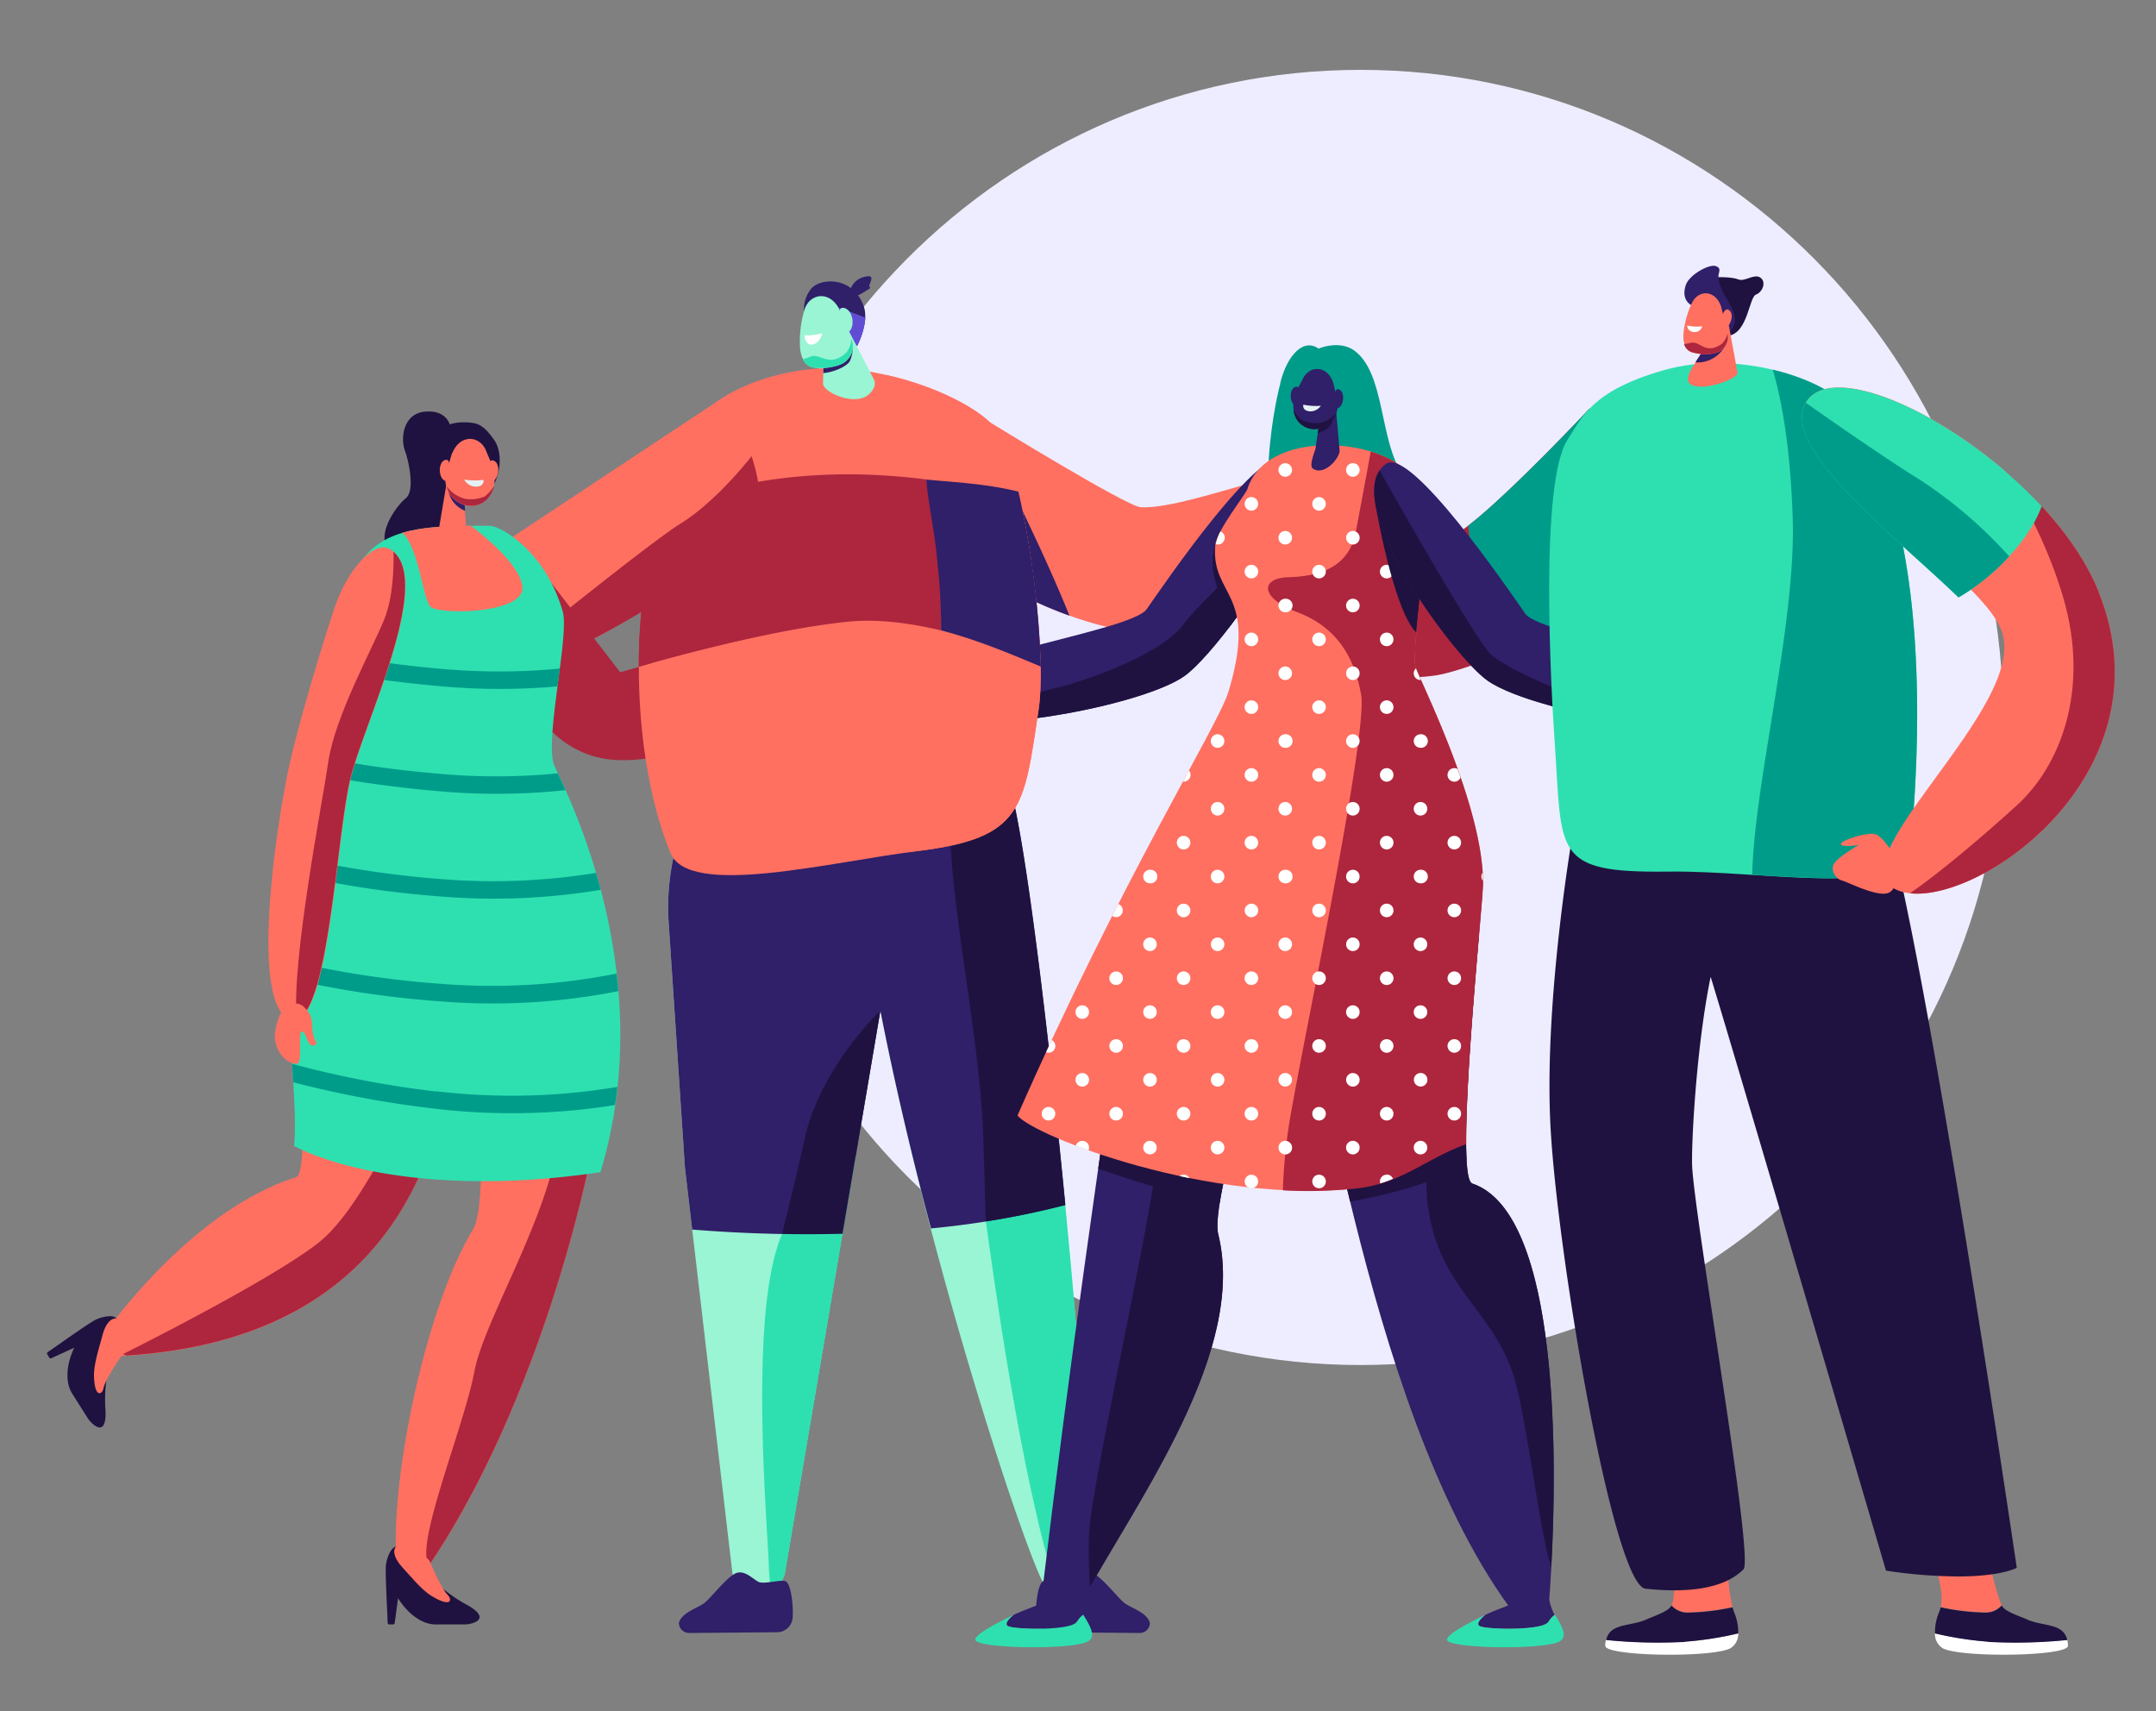 <svg width="412" height="327" fill="none" xmlns="http://www.w3.org/2000/svg"><rect width="100%" height="100%" fill="#808080" stroke="none"/><path d="M260.001 260.851c67.81 0 122.78-55.41 122.78-123.755S327.811 13.35 260.001 13.35 137.213 68.777 137.213 137.096c0 68.318 54.97 123.755 122.788 123.755z" fill="#EDEDFF"/><path d="M189.085 80.645s26.244 16.145 28.911 16.287c10.56.529 38.644-13.121 46.054-6.287 7.41 6.833-19.872 30.456-43.379 30.367-13.087-.044-30.988-9.311-33.98-12.953-2.992-3.641 2.394-27.413 2.394-27.413z" fill="#FF7061"/><path d="M268.001 90.592c-4.4-6.331-3.291-19.249-9.161-23.57-2.896-2.134-6.874-.405-6.874-.405-2.886-2.055-5.94 1.252-7.252 6.33-.06.25-.104.504-.132.76l-.044.052s-6.292 23.808 2.271 39.617c8.563 15.81 32.053 12.239 33.364 3.739s-7.78-20.192-12.172-26.523z" fill="#009C8A"/><path d="M303.786 78.044s-19.705 21.022-25.954 24.24c-6.248 3.218-29.307 8.712-25.469 16.313 2.64 5.246 7.533 12.459 21.782 10.501 6.415-.882 23.515-8.421 27.889-10.501 14.081-6.684 1.76-40.561 1.76-40.561m-146.26 45.684c-3.371-5.785-39.049 4.752-39.049 4.752a21.99 21.99 0 00-2.526 6.966c-.528 3.069-1.197 6.428 0 9.62 17.197 2.372 44.682-16.004 41.575-21.338z" fill="#AD263D"/><path d="M245.753 87.752c-4.735-3.368-23.366 23.984-26.613 28.64-3.248 4.656-45.034 9.699-43.591 17.926 1.444 8.227 41.751 1.288 50.807-5.14 6.662-4.727 28.744-34.768 19.362-41.443" fill="#301F69"/><path d="M226.066 119.408c-4.11 5.564-19.802 11.886-31.621 13.596-5.325.767-12.26 1.464-18.544 2.205 4.216 6.754 41.76.141 50.455-6.031 4.682-3.325 16.986-19.152 20.638-30.58-6.733 6.243-18.086 16.956-20.928 20.81z" fill="#1F1240"/><path d="M204.363 117.644c-3.52-8.817-8.986-20.06-8.986-20.06l-2.473 14.884a78.36 78.36 0 0011.441 5.176" fill="#301F69"/><path d="M303.785 78.044s-15.331 16.357-23.234 22.415c.546 5.511 2.297 15.281 7.921 24.001 5.773-2.301 11.344-4.797 13.588-5.863 14.082-6.684 1.761-40.561 1.761-40.561" fill="#009C8A"/><path d="M86.098 81.642s-.405-3.342-4.814-2.99c-4.41.353-4.717 5.353-3.925 7.408.792 2.054 1.954 7.785.21 9.126-1.742 1.34-7.04 8.218-1.918 11.322 5.122 3.103 10.447 3.412 12.577-1.314 2.13-4.727-2.13-23.552-2.13-23.552z" fill="#1F1240"/><path d="M89.918 80.76c1.4.15 2.587.511 4.55 3.35 1.962 2.84 1.003 8.748-1.91 10.406-2.913 1.657-7.841.881-9.188-.882-1.575-2.064-4.03-13.95 6.548-12.874z" fill="#1F1240"/><path d="M191.69 147.968l-23.26 5.114c-9.356-4.647-31.534-7.707-34.852-2.037a45.377 45.377 0 00-5.843 24.575l3.159 47.527 9.039 77.242a3.622 3.622 0 003.582 3.192h2.939a3.606 3.606 0 003.52-3.007c2.887-16.992 17.083-100.627 18.236-107.451 10.164 51.891 29.394 108.315 31.533 109.858 3.133 2.257 4.4 2.125 7.797-.582 3.873-3.06-10.983-154.987-15.841-154.431" fill="#99F5D4"/><path d="M200.024 196.967c-4.787 10.519-12.637 29.186-11.625 36.434 1.073 7.698 6.644 49.52 13.72 70.938 1.681.599 3.01 0 5.448-1.94 2.438-1.94-2.385-60.921-7.543-105.432z" fill="#2EE0B0"/><path d="M191.69 147.968l-23.26 5.114c-9.356-4.647-31.534-7.707-34.852-2.037a45.377 45.377 0 00-5.843 24.575l3.159 47.527 1.382 11.815a273.714 273.714 0 0028.726.811c3.573-21.047 6.715-39.582 7.234-42.65 2.728 13.931 6.108 28.216 9.681 41.619a165.419 165.419 0 0025.68-4.471c-3.916-40.367-9.276-82.594-11.863-82.303" fill="#301F69"/><path d="M191.69 147.968l-9.417 2.072a18.278 18.278 0 00-.818 5.335c0 17.987 5.852 42.606 6.451 62.093.184 5.846.325 11.234.492 15.933a149.847 149.847 0 0015.155-3.13c-3.916-40.367-9.276-82.594-11.863-82.303z" fill="#1F1240"/><path d="M133.772 80.081c3.336-5.502 17.267-11.233 30.354-9.39 13.087 1.842 22.653 7.265 25.522 10.519 5.923 6.692 10.605 42.439 8.854 54.184-2.851 19.152-2.975 24.689-22.996 27.22-17.021 2.116-43.811 9.011-47.366.423-8.282-20.016-9.549-57.94 5.615-82.956" fill="#FF7061"/><path d="M194.858 95.177c-33.865-9.056-57.407-2.54-68.646 2.301a107.441 107.441 0 00-4.145 29.927c8.986-2.557 26.93-7.31 40.132-8.615 12.321-1.225 27.836 4.356 36.637 8.13a176.3 176.3 0 00-3.986-31.743" fill="#AD263D"/><path d="M175.496 162.614c20.022-2.487 20.145-8.068 22.997-27.22 1.76-11.745-2.922-47.492-8.854-54.184-2.482-2.804-9.918-7.204-20.242-9.55 2.782 4.638 8.44 16.278 10.121 36.152 1.681 19.875-3.062 43.886-5.623 54.987l1.637-.221" fill="#FF7061"/><path d="M198.898 127.379a174.256 174.256 0 00-4.286-33.428c-6.231-1.543-11.987-1.763-17.602-2.31.396 4.947 1.602 9.611 2.156 16.163.467 4.204.688 8.432.661 12.662 7.181 1.843 14.081 4.832 19.071 6.913zM153.644 59.28a6.106 6.106 0 011.18-3.853c1.434-2.301 8.07-2.927 10.217 3.06 1.127 3.121-1.249 7.6-1.249 7.6s-9.426-3.05-10.148-6.806z" fill="#301F69"/><path d="M163.545 220.81c-4.11 1.913-10.174 6.102-14.081 14.99-6.398 14.522-2.878 54.475-2.552 63.248.052 1.561.184 3.051.36 4.409a3.6 3.6 0 002.746-2.91l13.545-79.764" fill="#2EE0B0"/><path d="M159.294 58.663c.537-.176 5.131 1.667 6.081 2.055-.172 1.89-.71 3.73-1.584 5.414a37.914 37.914 0 01-3.617-1.49c-.44-1.834-1.338-5.829-.88-5.978z" fill="#614DD4"/><path d="M157.472 63.425l-.193 9.928c.141 1.508 4.814 3.721 7.692 2.646 1.179-.423 2.798-2.09 1.98-3.59l-4.885-9.443-4.594.459z" fill="#99F5D4"/><path d="M157.367 68.654l-.044 2.645c1.76-.115 4.576-1.226 5.113-2.363.363-.834.54-1.736.519-2.646l-5.588 2.364z" fill="#301F69"/><path d="M160.35 59.078l2.464 5.82a3.857 3.857 0 01-2.367 4.823 10.543 10.543 0 01-4.673.546c-1.716-.07-2.72-1.648-2.896-3.888-.13-2.38.144-4.766.81-7.054.942-3.298 4.858-3.898 6.706-.212" fill="#99F5D4"/><path d="M137.662 76.299l-45.254 29.979s-33.654 13.641-27.581 22.203c3.643 5.123 23.207 5.714 43.229-3.721 13.404-6.313 31.199-17.988 34.825-24.284 6.108-10.58-5.219-24.177-5.219-24.177z" fill="#FF7061"/><path d="M157.111 63.698c-1.104.31-2.252.436-3.397.37 0 0 .044 1.306.88 1.702.837.397 2.183-.476 2.535-2.072" fill="#fff"/><path d="M155.034 68.09c1.875-.538 3.521 2.248 6.733-.759a4.88 4.88 0 00.95-2.557l.053.123a3.857 3.857 0 01-2.367 4.824 10.542 10.542 0 01-4.673.546 2.683 2.683 0 01-2.324-1.622 9.601 9.601 0 001.628-.556z" fill="#2EE0B0"/><path d="M160.377 61.494a5.805 5.805 0 000-1.164c-.053-.74 0-1.86 1.17-1.402 1.655.67 1.954 4.268.15 4.709-1.338.326-1.47-1.164-1.338-2.143" fill="#99F5D4"/><path d="M162.462 55.471a3.647 3.647 0 012.729-2.557c2.358-.643.827 1.305.941 1.764.115.458.379.264-.404.74-.784.477-3.31 2.364-3.266.071M149.93 302.108c-1.337-.159-3.916.617-4.902.212-.985-.406-2.543-2.24-4.198-1.764-1.654.476-4.946 4.744-6.16 5.723-1.215.978-4.401 1.825-4.938 3.853.007.514.217 1.004.582 1.364.366.36.859.561 1.372.558l16.836-.141a2.99 2.99 0 002.931-2.645c.211-1.596-.176-6.992-1.505-7.16m49.61 0c1.338-.159 3.908.617 4.893.212.986-.406 2.552-2.24 4.198-1.764 1.646.476 4.946 4.744 6.161 5.723 1.214.978 4.4 1.825 4.928 3.853a1.951 1.951 0 01-.579 1.367 1.95 1.95 0 01-1.375.555l-16.827-.141a2.98 2.98 0 01-2.939-2.645c-.203-1.596.176-6.992 1.514-7.16" fill="#301F69"/><path d="M319.539 296.271s1.047 8.227-.132 10.457a4.074 4.074 0 003.186 1.376 43.96 43.96 0 008.492-1.014c-.88-3.245-1.056-9.047-1.188-10.881l-10.358.062z" fill="#FF7061"/><path d="M321.933 313.721a98.597 98.597 0 01-15.049-.362 5.319 5.319 0 00-.132 1.138c-.044 2.028 20.479 2.345 23.964.458a3.225 3.225 0 001.452-2.857 64.522 64.522 0 01-10.235 1.623z" fill="#fff"/><path d="M321.933 313.721a64.587 64.587 0 0010.235-1.579 9.724 9.724 0 00-.766-3.994 8.933 8.933 0 01-.317-.996 43.96 43.96 0 01-8.492 1.014 4.062 4.062 0 01-3.186-1.376l-.079.15c-.573.882-2.201 1.499-4.401 2.39-3.239 1.587-7.234.678-8 4.073 5 .504 10.031.625 15.05.362" fill="#1F1240"/><path d="M379.692 296.271s1.655 8.227 2.834 10.457a4.1 4.1 0 01-3.195 1.376 43.966 43.966 0 01-8.484-1.014c.88-3.245-1.645-9.047-1.513-10.881l10.358.062z" fill="#FF7061"/><path d="M379.992 313.721a98.597 98.597 0 0015.049-.362c.087.373.135.755.141 1.138.044 2.028-20.48 2.345-23.974.458a3.227 3.227 0 01-1.443-2.857c3.36.814 6.78 1.356 10.227 1.623z" fill="#fff"/><path d="M379.991 313.721a64.591 64.591 0 01-10.226-1.579 9.824 9.824 0 01.757-3.994c.132-.324.241-.657.325-.996 2.789.612 5.63.952 8.484 1.014a4.091 4.091 0 003.195-1.376l.079.15c.572.882 2.2 1.499 4.445 2.39 3.238 1.587 7.225.678 7.991 4.073-5 .504-10.031.625-15.05.362M232.226 104.418s-1.161 2.416 0 6.534c.801 2.856 1.919 6.895 2.535 9.099a108.98 108.98 0 004.312-6.057l-6.847-9.576z" fill="#1F1240"/><path d="M200.482 297.152s-1.584 8.818-1.883 9.373c-.115.23-2.808 1.05-4.938 2.099-.95.802-1.892 1.852-.88 2.196 1.76.599 11.969.793 12.964-.882a4.616 4.616 0 011.205-1.349c.502-4.409 3.107-8.042 3.626-10.229l-10.094-1.208z" fill="#301F69"/><path d="M205.745 309.92c-.995 1.685-11.23 1.491-12.964.882-1.012-.344-.07-1.393.88-2.195-3.186 1.569-7.128 3.588-7.287 4.673-.255 1.763 18.367 2.081 21.5.397 1.637-.882.537-2.875-.88-5.115a4.605 4.605 0 00-1.205 1.35" fill="#2EE0B0"/><path d="M281.326 226.136c-3.52-1.182 1.989-52.624 2.042-57.156.193-14.769-66.05 1.323-68.356 17.9-5.509 39.635-10.156 69.659-16.061 119.037-.203 1.764 7.498.661 8.044-.335 10.666-19.284 31.278-47.456 25.804-69.659-1.761-7.292 12.629-50.798 14.028-49.995 4.876 2.786 13.201 81.932 41.434 120.941h7.692s6.574-73.573-14.627-80.654" fill="#301F69"/><path d="M239.69 203.122c-5.281-1.288-17.602 7.23-18.641 18.464-1.038 11.233-12.602 62.79-12.928 71.422-.141 3.633 0 7.257.15 10.237 10.939-19.187 29.79-46.054 24.527-67.436-1.02-4.127 3.16-19.858 7.235-32.626a1.928 1.928 0 00-.343-.132" fill="#1F1240"/><path d="M210.497 218.879c-.22 1.49-.431 2.98-.643 4.47 4.744 1.623 15.842 5.291 23.217 6.49.29-1.878.739-4.056 1.285-6.41l-23.859-4.55z" fill="#1F1240"/><path d="M283.385 168.98c.194-14.769-11.987-38.797-12.849-41.442-1.065-3.316 3.08-22.926.22-34.257-2.367-9.382-28.418-12.441-32.361.124-.343 1.084-5.887 7.936-6.16 10.748-.88 9.991 8.334 8.756 2.508 28.067-1.927 6.366-20.735 36.425-40.307 80.954 3.221 3.977 36.76 17.053 64.756 13.888 8.801-.997 13.201-5.705 20.954-8.456-.114-14.717 3.169-46.134 3.213-49.635" fill="#FF7061"/><path d="M255.284 78.027l.704 8.06c.115 1.322-2.895 4.981-5.113 3.456-.651-.441 0-2.328.493-3.748l1.056-7.054 2.86-.714z" fill="#301F69"/><path d="M254.677 80.24l-2.561.582-.299 1.984c.757-.238 2.64-.988 2.86-2.566z" fill="#1F1240"/><path d="M254.792 73.186l.713 3.06a4.656 4.656 0 01-.48 3.452 4.641 4.641 0 01-2.742 2.147 3.965 3.965 0 01-3.304-.512 3.983 3.983 0 01-1.747-2.856c-.484-2.514 1.144-4.841 1.716-6.04 1.285-2.725 4.761-2.646 5.844.775" fill="#301F69"/><path d="M281.326 226.136c-2.641-.882-.141-30.8 1.258-47.104-5.676 8.342-11.089 39.018-9.839 50.428 1.901 17.432 13.351 20.712 17.038 35.323 2.236 8.818 4.506 28.058 6.654 34.759 1.021-18.728 1.989-67.692-15.111-73.406z" fill="#1F1240"/><path d="M254.924 76.166c.076-.264.126-.536.149-.81.044-.521.229-1.288.977-.838 1.074.652.678 3.43-.625 3.526-.976.071-.704-1.207-.501-1.878zm-6.566-.458a3.703 3.703 0 01-.079-.82c0-.53-.132-1.305-.88-.882-1.127.564-.951 3.36.343 3.527.968.15.792-1.146.642-1.825" fill="#301F69"/><path d="M251.931 80.857a6.037 6.037 0 01-3.318-.661 6.16 6.16 0 01-1.399-1.887v.14a3.988 3.988 0 001.738 2.875 3.973 3.973 0 003.314.52 4.44 4.44 0 003.062-2.865 5.753 5.753 0 01-3.415 1.878" fill="#1F1240"/><path d="M122.076 127.405l2.341-.661c12.418-8.253 19.238-27.846 19.238-27.846l-20.057 10.026a114.281 114.281 0 00-1.522 18.516" fill="#AD263D"/><path d="M249.062 77.33a12 12 0 003.345.212 2.437 2.437 0 01-2.095 1.067c-1.566-.133-1.25-1.279-1.25-1.279z" fill="#E5F2F5"/><path d="M256.833 224.734c.382 1.599.772 3.227 1.171 4.885 4.26-.759 17.602-3.422 22.24-7.936-.088-1.517-.106-3.369-.08-5.467l-23.331 8.518zm101.447-73.38c-4.656-5.555-26.35-.397-35.054 7.168l-22.626.38s-5.642 32.272-4.295 56.644c1.346 24.371 11.995 87.382 18.147 88.043 6.152.662 14.451.626 18.719-3.703 2.042-2.081-9.012-64.915-9.795-76.713-.238-3.598.695-22.811 3.52-36.496 4.225 13.614 33.505 113.465 33.505 113.465a95.232 95.232 0 0013.773 1.111c8.317 0 11.221-1.649 11.221-1.649s-20.62-140.491-27.115-148.25z" fill="#1F1240"/><path d="M288.542 298.775s.484 7.186.194 7.742c-.114.229-2.807 1.049-4.937 2.098-.96.803-1.892 1.852-.88 2.196 1.76.599 11.969.793 12.963-.882a4.605 4.605 0 011.206-1.349c-1.329-2.037-1.866-7.839-1.998-9.699l-6.548-.106z" fill="#301F69"/><path d="M295.882 309.92c-.994 1.685-11.229 1.491-12.963.882-1.012-.344-.079-1.393.88-2.195-3.195 1.569-7.129 3.588-7.287 4.673-.255 1.763 18.367 2.081 21.491.397 1.637-.882.546-2.875-.88-5.115a4.605 4.605 0 00-1.205 1.35" fill="#2EE0B0"/><path d="M270.738 93.29c-.8-3.183-4.33-5.635-8.8-7.001a2359.889 2359.889 0 01-2.852 15.351c-1.39 7.222-7.639 8.509-12.928 8.668-5.289.159-5.518 3.924 1.804 6.701 7.322 2.778 10.86 8.395 12.145 15.784 1.285 7.389-10.42 62.94-13.307 79.358a100.715 100.715 0 00-1.646 15.316c4.696.262 9.406.142 14.082-.361 8.801-.988 13.201-5.705 20.954-8.456-.114-14.717 3.169-46.134 3.213-49.635.193-14.769-11.987-38.797-12.849-41.442-1.065-3.316 3.08-22.926.22-34.257M90.648 130.668a80.767 80.767 0 0017.382-5.908c13.403-6.313 31.973-17.997 35.599-24.292 2.49-4.303 1.311-9.1 0-13.289-2.245 2.813-7.736 9.241-13.545 12.856-6.107 3.792-29.922 23.155-39.392 30.633" fill="#AD263D"/><path d="M277.911 149.379a1.295 1.295 0 001.197-.803 88.448 88.448 0 00-.572-1.622 1.246 1.246 0 00-.625-.168 1.294 1.294 0 00-1.195 1.793 1.292 1.292 0 001.195.8zm5.404 17.388a1.266 1.266 0 00-.229.741c0 .291.1.574.282.802 0-.503 0-1.023-.053-1.543zm-5.404 5.917a1.293 1.293 0 00-1.268 1.549c.049.251.173.482.354.663a1.287 1.287 0 001.409.281 1.29 1.29 0 00.799-1.197 1.296 1.296 0 00-1.294-1.296zm0-12.954a1.293 1.293 0 00-1.268 1.55 1.294 1.294 0 001.763.944 1.29 1.29 0 00.799-1.197 1.296 1.296 0 00-1.294-1.297zm0 38.851a1.293 1.293 0 00-1.268 1.549 1.295 1.295 0 001.016 1.018 1.29 1.29 0 001.546-1.271 1.298 1.298 0 00-1.294-1.296zm0-12.944a1.29 1.29 0 00-1.196.802 1.3 1.3 0 00.949 1.766 1.294 1.294 0 001.541-1.281 1.29 1.29 0 00-.799-1.192 1.272 1.272 0 00-.495-.095zm0 25.897a1.293 1.293 0 00-1.268 1.549c.049.251.173.482.354.663a1.287 1.287 0 001.409.281 1.29 1.29 0 00.799-1.197 1.296 1.296 0 00-1.294-1.296zM258.523 88.51a1.293 1.293 0 00-1.269 1.55 1.297 1.297 0 001.017 1.018 1.289 1.289 0 001.328-.55 1.3 1.3 0 00.218-.721 1.303 1.303 0 00-.376-.92 1.296 1.296 0 00-.918-.376z" fill="#fff"/><path d="M264.991 94.992a1.29 1.29 0 00-1.195.8 1.297 1.297 0 001.691 1.693 1.294 1.294 0 00.7-1.693 1.3 1.3 0 00-1.196-.8z" fill="#1F1240"/><path d="M252.063 94.992a1.288 1.288 0 00-1.195.8 1.297 1.297 0 00.943 1.767 1.289 1.289 0 001.328-.551 1.3 1.3 0 00-.581-1.918 1.29 1.29 0 00-.495-.098zm6.46 19.425a1.296 1.296 0 101.198.799 1.295 1.295 0 00-1.198-.799z" fill="#fff"/><path d="M270.73 116.78c.083.056.171.103.264.141.079-.811.149-1.64.22-2.486a1.309 1.309 0 00-.484.202 1.294 1.294 0 00-.573 1.072 1.286 1.286 0 00.573 1.071z" fill="#1F1240"/><path d="M264.991 120.889a1.29 1.29 0 00-1.268 1.549 1.295 1.295 0 001.764.945 1.297 1.297 0 00-.496-2.494zm-12.928 0a1.29 1.29 0 00-1.269 1.549 1.302 1.302 0 001.017 1.019 1.29 1.29 0 001.328-.552 1.297 1.297 0 00-1.076-2.016zm12.928-12.953a1.293 1.293 0 00-1.268 1.549 1.299 1.299 0 001.016 1.018 1.286 1.286 0 001.328-.551 1.297 1.297 0 00-1.076-2.016zm-12.928 0a1.29 1.29 0 00-1.195.8 1.298 1.298 0 00.943 1.767 1.293 1.293 0 001.546-1.271 1.294 1.294 0 00-1.294-1.296zm6.46-6.472a1.274 1.274 0 00-.911.38 1.29 1.29 0 00-.374.916c-.001.258.075.51.22.723a1.29 1.29 0 001.07.574 1.283 1.283 0 001.069-.574 1.294 1.294 0 00-1.074-2.019z" fill="#fff"/><path d="M270.73 103.836c.212.145.464.222.721.22.105-.001.208-.016.308-.044v-2.513a1.017 1.017 0 00-.281 0 1.267 1.267 0 00-.722.221 1.312 1.312 0 00-.572 1.075c-.002.258.075.51.22.723.094.139.214.259.352.353" fill="#1F1240"/><path d="M258.523 140.314a1.29 1.29 0 00-1.195.8 1.298 1.298 0 00.943 1.768 1.29 1.29 0 001.328-.551 1.303 1.303 0 00-.579-1.92 1.287 1.287 0 00-.497-.097zm12.928 0a1.262 1.262 0 00-.721.221 1.29 1.29 0 00-.573 1.071 1.29 1.29 0 001.294 1.292 1.29 1.29 0 001.292-.771 1.301 1.301 0 00-.309-1.475 1.291 1.291 0 00-.983-.338zm-6.46 6.472a1.293 1.293 0 00-1.268 1.549 1.295 1.295 0 002.344.468 1.3 1.3 0 00-.58-1.918 1.299 1.299 0 00-.496-.099zm-12.928 0a1.293 1.293 0 00-1.269 1.549 1.302 1.302 0 001.017 1.019 1.29 1.29 0 001.328-.551 1.3 1.3 0 00-.581-1.918 1.294 1.294 0 00-.495-.099zm12.928-12.953a1.296 1.296 0 10.496 2.494 1.293 1.293 0 00.798-1.198 1.302 1.302 0 00-.379-.916 1.292 1.292 0 00-.915-.38zm-12.928 0a1.296 1.296 0 10.495 2.494 1.29 1.29 0 00.799-1.198 1.294 1.294 0 00-1.294-1.296zm6.46-6.472a1.293 1.293 0 00-.911.38 1.287 1.287 0 00-.374.916c-.001.258.075.51.22.723a1.29 1.29 0 001.07.574c.211 0 .42-.052.606-.153.187-.1.346-.244.463-.421a1.296 1.296 0 00-1.074-2.019zm12.207 2.372c.212.145.464.222.721.221h.08c-.458-1.041-.792-1.808-.951-2.24a1.307 1.307 0 00-.422.952c-.002.258.075.51.22.723.094.139.213.258.352.353m-12.207 36.469a1.29 1.29 0 00-1.195.801 1.296 1.296 0 00.943 1.767 1.29 1.29 0 001.328-.551 1.306 1.306 0 00-.158-1.64 1.293 1.293 0 00-.918-.377zm12.928 0a1.27 1.27 0 00-.721.221 1.286 1.286 0 00-.421 1.679 1.294 1.294 0 001.142.684 1.29 1.29 0 001.292-.771 1.298 1.298 0 00-1.292-1.813zm-6.46 6.473a1.293 1.293 0 00-1.268 1.549 1.296 1.296 0 001.764.944 1.293 1.293 0 00.7-1.693 1.3 1.3 0 00-.7-.702 1.298 1.298 0 00-.496-.098zm-12.928 0a1.29 1.29 0 00-1.195.8 1.297 1.297 0 00.943 1.767 1.29 1.29 0 001.328-.551 1.3 1.3 0 00-.581-1.918 1.293 1.293 0 00-.495-.098zm12.928-12.954a1.293 1.293 0 00-1.268 1.55 1.296 1.296 0 001.764.944 1.293 1.293 0 00.7-1.693 1.29 1.29 0 00-.7-.702 1.299 1.299 0 00-.496-.099zm-12.928 0a1.293 1.293 0 00-1.269 1.55 1.303 1.303 0 001.017 1.018 1.29 1.29 0 001.328-.551 1.3 1.3 0 00-.581-1.918 1.294 1.294 0 00-.495-.099zm6.46-6.472a1.293 1.293 0 00-.911.38 1.287 1.287 0 00-.374.916 1.3 1.3 0 00.683 1.145 1.286 1.286 0 001.676-.421 1.296 1.296 0 00-1.074-2.02zm12.928 0a1.288 1.288 0 00-1.14.688c-.1.187-.152.396-.153.609-.002.257.075.51.22.723.094.138.213.258.352.352.212.145.464.222.721.221a1.303 1.303 0 001.074-.573 1.296 1.296 0 00-1.074-2.02zm-12.928 38.851a1.296 1.296 0 101.198.798 1.298 1.298 0 00-.701-.702 1.286 1.286 0 00-.497-.096zm12.928 0a1.296 1.296 0 000 2.592 1.294 1.294 0 00.915-2.213 1.29 1.29 0 00-.915-.379zm-6.46 6.472a1.293 1.293 0 00-1.268 1.549 1.293 1.293 0 002.562-.253 1.298 1.298 0 00-.798-1.198 1.298 1.298 0 00-.496-.098zm-12.928 0a1.29 1.29 0 00-1.195.8 1.297 1.297 0 00.943 1.767 1.29 1.29 0 001.546-1.271 1.309 1.309 0 00-.379-.917 1.293 1.293 0 00-.915-.379zm12.929-12.944a1.292 1.292 0 00-1.268 1.552 1.291 1.291 0 002.348.457 1.302 1.302 0 00-.586-1.914 1.27 1.27 0 00-.494-.095zm-12.929 0a1.29 1.29 0 00-1.268 1.552 1.3 1.3 0 001.021 1.016 1.294 1.294 0 001.541-1.281 1.294 1.294 0 00-.799-1.192 1.272 1.272 0 00-.495-.095zm6.46-6.481a1.283 1.283 0 00-1.285 1.296 1.3 1.3 0 00.683 1.144 1.286 1.286 0 001.676-.421c.146-.213.223-.465.22-.723a1.296 1.296 0 00-1.294-1.296zm12.929 0a1.332 1.332 0 00-.722.22 1.311 1.311 0 00-.572 1.076c-.003.258.074.51.22.723.094.138.213.258.352.352.212.146.464.223.722.221a1.298 1.298 0 00.914-2.213 1.29 1.29 0 00-.914-.379zm-12.929 38.85a1.296 1.296 0 101.198.799 1.295 1.295 0 00-1.198-.799zm12.928 0a1.291 1.291 0 00-1.293 1.296 1.297 1.297 0 00.572 1.076 1.293 1.293 0 001.917-1.572 1.297 1.297 0 00-1.196-.8zm-6.46 6.472a1.279 1.279 0 00-.914.38 1.297 1.297 0 00-.379.916c.002.126.022.251.061.37.88-.246 1.646-.537 2.429-.881a1.29 1.29 0 00-1.197-.82m-12.928.035a1.29 1.29 0 00-1.195.8 1.298 1.298 0 00.943 1.767 1.29 1.29 0 001.546-1.271 1.294 1.294 0 00-1.294-1.296zm12.928-12.944a1.293 1.293 0 00-1.268 1.549 1.296 1.296 0 001.764.944 1.293 1.293 0 00.7-1.693 1.312 1.312 0 00-.7-.702 1.298 1.298 0 00-.496-.098zm-12.928 0a1.29 1.29 0 00-1.195.8 1.297 1.297 0 00.943 1.767 1.29 1.29 0 001.328-.551 1.3 1.3 0 00-.581-1.918 1.293 1.293 0 00-.495-.098zm6.46-6.481c-.169 0-.337.033-.493.099-.157.065-.299.16-.418.281a1.29 1.29 0 00-.374.916 1.3 1.3 0 00.683 1.144 1.286 1.286 0 001.676-.421c.146-.213.223-.465.22-.723a1.296 1.296 0 00-1.294-1.296zm12.928 0a1.332 1.332 0 00-.721.22 1.315 1.315 0 00-.546 1.058 1.25 1.25 0 00.22.723c.094.139.214.259.352.353a1.275 1.275 0 001.33.067c.187-.1.347-.244.466-.42a1.3 1.3 0 00-.159-1.639 1.294 1.294 0 00-.915-.38M245.604 88.511c-.259 0-.511.08-.722.23a1.288 1.288 0 000 2.142 1.29 1.29 0 001.636-.16 1.296 1.296 0 00-.914-2.212zm-6.46 6.481a1.292 1.292 0 00-1.202.794 1.3 1.3 0 00.937 1.772 1.292 1.292 0 001.331-.55 1.295 1.295 0 00-1.066-2.016zm6.46 19.425a1.247 1.247 0 00-.722.22 1.291 1.291 0 00.722 2.364 1.302 1.302 0 001.4-1.292 1.298 1.298 0 00-1.4-1.292zm-6.46 6.472a1.293 1.293 0 00-1.279 1.544 1.297 1.297 0 001.763.95 1.293 1.293 0 00.425-2.111 1.292 1.292 0 00-.909-.383zm0-12.953a1.293 1.293 0 00-1.279 1.544 1.297 1.297 0 001.763.951 1.293 1.293 0 00.425-2.112 1.292 1.292 0 00-.909-.383zm-5.923-6.366a8.437 8.437 0 00-.88 2.407c.129.049.266.076.405.079a1.29 1.29 0 001.073-.573c.145-.213.222-.465.22-.723a1.287 1.287 0 00-.783-1.19m12.347-.106a1.246 1.246 0 00-.721.22 1.305 1.305 0 00-.572 1.076c-.002.258.075.51.22.723.094.139.213.258.352.353a1.29 1.29 0 001.795-.353 1.294 1.294 0 00-1.074-2.019zm-12.928 38.85a1.29 1.29 0 00-1.195.8 1.298 1.298 0 00.943 1.768 1.29 1.29 0 001.328-.551 1.303 1.303 0 00-.579-1.92 1.287 1.287 0 00-.497-.097zm12.929 0a1.24 1.24 0 00-.722.221 1.288 1.288 0 000 2.142c.212.147.464.224.722.221a1.294 1.294 0 001.291-1.813 1.3 1.3 0 00-1.291-.771zm-6.46 6.472a1.293 1.293 0 00-1.279 1.544 1.301 1.301 0 001.014 1.023 1.288 1.288 0 001.331-.55 1.293 1.293 0 00-.157-1.634 1.292 1.292 0 00-.909-.383zm-13.078 2.575h.15a1.28 1.28 0 001.175-.745 1.285 1.285 0 00-.19-1.38l-1.135 2.107m13.078-15.51a1.301 1.301 0 00-1.202.794 1.302 1.302 0 00.275 1.416 1.297 1.297 0 001.411.285 1.293 1.293 0 00.801-1.199 1.296 1.296 0 00-1.285-1.296zm6.459-6.472a1.294 1.294 0 00-1.293 1.296c-.002.258.075.51.22.723.094.139.213.259.352.353.212.146.464.223.721.221a1.303 1.303 0 001.074-.574 1.296 1.296 0 00-1.074-2.019zm-12.928 38.85a1.29 1.29 0 00-1.195.801 1.296 1.296 0 00.943 1.767 1.29 1.29 0 001.328-.551 1.306 1.306 0 00.122-1.218 1.29 1.29 0 00-1.198-.799zm12.929 0a1.255 1.255 0 00-.722.221 1.283 1.283 0 00-.572 1.071 1.29 1.29 0 00.572 1.072c.212.146.464.223.722.22a1.294 1.294 0 00.983-2.245 1.302 1.302 0 00-.983-.339zm-6.46 6.473a1.298 1.298 0 00-.265 2.566 1.288 1.288 0 001.331-.549 1.295 1.295 0 00-1.066-2.017zm-12.964 0a1.293 1.293 0 00-1.268 1.549c.049.251.173.482.354.663a1.287 1.287 0 001.41.281 1.293 1.293 0 00.798-1.197 1.296 1.296 0 00-1.294-1.296zm12.964-12.954a1.294 1.294 0 00-1.202.795 1.297 1.297 0 00.937 1.772 1.288 1.288 0 001.331-.549 1.298 1.298 0 00-1.066-2.018zm-12.964 0a1.293 1.293 0 00-1.268 1.55 1.294 1.294 0 001.764.944 1.293 1.293 0 00.798-1.197 1.296 1.296 0 00-1.294-1.297zm6.495-6.472a1.293 1.293 0 00-.912.38 1.303 1.303 0 00.31 2.061 1.285 1.285 0 001.676-.421 1.3 1.3 0 00-.159-1.64 1.294 1.294 0 00-.915-.38zm12.928 0a1.288 1.288 0 00-1.14.688 1.291 1.291 0 00.419 1.684c.212.147.464.224.721.221a1.303 1.303 0 001.074-.573 1.296 1.296 0 00-1.074-2.02zm-12.928 38.851a1.296 1.296 0 10.917.377 1.28 1.28 0 00-.917-.377zm12.928 0a1.296 1.296 0 000 2.592 1.294 1.294 0 00.915-2.213 1.294 1.294 0 00-.915-.379zm-6.459 6.472a1.293 1.293 0 00-1.279 1.543 1.301 1.301 0 001.014 1.024 1.297 1.297 0 10.265-2.567zm-12.964 0a1.293 1.293 0 00-1.268 1.549 1.295 1.295 0 001.764.944 1.293 1.293 0 00.798-1.197 1.298 1.298 0 00-1.294-1.296zm12.964-12.944a1.294 1.294 0 00-.924 2.212 1.288 1.288 0 001.414.279 1.298 1.298 0 00.418-2.114 1.28 1.28 0 00-.908-.377zm-12.964 0a1.29 1.29 0 00-1.196.802 1.3 1.3 0 00.949 1.766 1.294 1.294 0 001.541-1.281 1.29 1.29 0 00-.799-1.192 1.272 1.272 0 00-.495-.095zm6.495-6.481a1.292 1.292 0 00-.912.38 1.299 1.299 0 00-.373.916c-.003.258.074.51.22.723a1.286 1.286 0 002.139 0c.146-.213.223-.465.22-.723a1.296 1.296 0 00-1.294-1.296zm12.928 0a1.296 1.296 0 00-1.293 1.296c-.003.258.074.51.22.723.094.138.213.258.352.352.212.147.464.224.721.221a1.302 1.302 0 001.074-.573 1.294 1.294 0 00-1.074-2.019zm-12.928 38.85a1.296 1.296 0 10.917.377 1.28 1.28 0 00-.917-.377zm12.929 0a1.247 1.247 0 00-.722.22 1.3 1.3 0 000 2.152 1.293 1.293 0 001.636-1.992 1.277 1.277 0 00-.914-.38zm-6.46 6.472a1.291 1.291 0 00-1.241.953 1.296 1.296 0 00.581 1.454l1.065.115a1.299 1.299 0 00.856-1.432 1.292 1.292 0 00-1.261-1.09zm-12.964 0a1.269 1.269 0 00-.765.265l1.883.388a1.313 1.313 0 00-.472-.476 1.309 1.309 0 00-.646-.177zm12.964-12.944a1.293 1.293 0 00-1.279 1.543 1.301 1.301 0 001.014 1.023 1.288 1.288 0 001.331-.549c.143-.213.219-.464.219-.721a1.272 1.272 0 00-.096-.495 1.28 1.28 0 00-1.189-.801zm-12.964 0a1.293 1.293 0 00-1.268 1.549c.049.251.173.482.354.663a1.287 1.287 0 001.41.281 1.293 1.293 0 00.798-1.197 1.296 1.296 0 00-1.294-1.296zm6.495-6.481a1.274 1.274 0 00-.912.38 1.298 1.298 0 00-.153 1.639 1.286 1.286 0 002.139 0c.146-.213.223-.465.22-.723a1.296 1.296 0 00-1.294-1.296zm12.928 0a1.292 1.292 0 00-1.293 1.278 1.25 1.25 0 00.22.723c.094.139.213.259.352.353.212.146.464.223.721.221a1.303 1.303 0 001.074-.574 1.296 1.296 0 00-1.074-2.019m-25.847-38.824a1.255 1.255 0 00-.722.221 1.287 1.287 0 000 2.143c.212.146.464.223.722.22a1.287 1.287 0 00.982-.338 1.302 1.302 0 00.418-.954 1.293 1.293 0 00-.874-1.226 1.305 1.305 0 00-.526-.066zm-6.046 6.552c-.388.741-.775 1.508-1.162 2.275a1.284 1.284 0 001.917-1.536 1.29 1.29 0 00-.755-.739zm-6.891 19.346a1.296 1.296 0 10.495 2.493 1.293 1.293 0 00.798-1.197 1.296 1.296 0 00-1.293-1.296zm12.937 0a1.247 1.247 0 00-.722.22 1.306 1.306 0 00-.572 1.076 1.294 1.294 0 102.208-.917 1.29 1.29 0 00-.914-.379zm-6.46 6.472a1.288 1.288 0 00-1.202.794 1.298 1.298 0 00.937 1.773 1.298 1.298 0 001.55-1.271 1.294 1.294 0 00-1.285-1.296zm-12.313.167l-1.082 2.337c.149.056.307.086.466.088a1.287 1.287 0 00.616-2.425zm12.313-13.111a1.294 1.294 0 00-.924 2.212 1.288 1.288 0 001.414.279 1.298 1.298 0 00.418-2.114 1.281 1.281 0 00-.908-.377zm6.46-6.481a1.294 1.294 0 00-1.294 1.296c-.003.258.074.51.22.723.094.138.214.258.352.352a1.29 1.29 0 001.636-.159 1.296 1.296 0 00-.914-2.212zm-12.937 38.85a1.297 1.297 0 00-1.233.935c.775.291 1.576.59 2.412.881a1.274 1.274 0 00-.265-1.437 1.29 1.29 0 00-.914-.379zm12.937 0a1.247 1.247 0 00-.722.22 1.3 1.3 0 000 2.152 1.297 1.297 0 001.636-.159 1.298 1.298 0 00-.914-2.213zm-6.46-6.472a1.288 1.288 0 00-1.202.794 1.297 1.297 0 00.937 1.772 1.29 1.29 0 001.331-.549 1.301 1.301 0 00-.573-1.918 1.266 1.266 0 00-.493-.099zm-12.929 0a1.293 1.293 0 00-1.268 1.549 1.296 1.296 0 001.764.944 1.293 1.293 0 00.798-1.197 1.296 1.296 0 00-1.294-1.296zm6.452-6.481a1.292 1.292 0 00-1.294 1.296 1.294 1.294 0 102.208-.917 1.29 1.29 0 00-.914-.379zm12.937 0a1.294 1.294 0 00-1.294 1.296c-.003.258.074.51.22.723.094.139.214.258.352.353.212.146.464.223.722.22a1.294 1.294 0 00.914-2.213 1.29 1.29 0 00-.914-.379z" fill="#fff"/><path d="M270.633 120.88c.255-2.909.625-6.463.88-10.193l-8.695-14.399s3.353 20.113 7.824 24.592" fill="#1F1240"/><path d="M264.851 88.634c4.726-3.368 23.366 23.984 26.604 28.613 3.239 4.63 45.034 9.762 43.599 17.953-1.434 8.192-41.75 1.287-50.806-5.141-6.663-4.726-28.744-34.767-19.362-41.442" fill="#301F69"/><path d="M284.354 124.46c-4.005-5.026-17.364-28.595-20.735-34.565-5.756 8.536 14.319 35.694 20.647 40.164 4.875 3.457 18.824 7.054 30.881 8.368-11.881-4.223-27.942-10.413-30.802-13.967" fill="#1F1240"/><path d="M353.096 77.956c-4.347-5.616-21.121-11.207-35.106-7.23-13.984 3.977-15.727 9.197-18.394 13.226-5.474 8.2-3.177 48.215-2.508 57.826 1.488 21.294-.563 25.06 21.685 24.777 18.904-.246 45.272 5.291 46.319-4.867 1.461-14.337 4.744-62.058-11.996-83.688" fill="#2EE0B0"/><path d="M102.969 108.298c-6.961.617-8.642 28.745 9.003 35.728 1.294.508 2.645.854 4.022 1.032.247-6.516 2.526-16.586 2.526-16.586l-15.551-20.174z" fill="#AD263D"/><path d="M327.671 52.967s3.194-.114 4.479.415c1.285.529 3.001-1.129 4.216-.353 1.214.776.51 2.769-.81 3.262-1.32.494-1.531 7.301-5.236 7.874-3.705.574-5.765-9.25-2.64-11.198" fill="#1F1240"/><path d="M323.359 58.399s-2.218-.882-1.224-3.906c.643-1.958 4.401-4.048 5.695-3.66 1.293.388.501 1.332.545 1.993.273 3.598 3.52 5.97 3.142 8.685-.378 2.716-3.987 3.086-4.99 2.231-1.003-.855-3.168-5.343-3.168-5.343z" fill="#301F69"/><path d="M330.373 62.164l1.672 9.144c-.167 1.26-7.463 3.8-9.232 1.913-.519-.546-.176-1.763.554-2.98l4.295-6.684 2.711-1.393z" fill="#FF7061"/><path d="M326.8 64.897c1.425 0 3.379-.132 3.379-.132a6.102 6.102 0 01-2.64 3.598 5.906 5.906 0 01-3.564.882l2.825-4.348z" fill="#301F69"/><path d="M328.912 58.655l1.25 5.175a3.24 3.24 0 01-2.588 3.704 8.9 8.9 0 01-3.969-.15c-1.426-.282-2.059-1.764-1.91-3.615.2-2.013.739-3.978 1.593-5.811 1.215-2.645 4.559-2.645 5.624.697z" fill="#FF7061"/><path d="M328.709 60.903c.193-.275.355-.57.484-.882.255-.573.766-1.366 1.426-.564.968 1.155-.554 4.136-2.077 3.739-1.127-.3-.317-1.64.167-2.31" fill="#FF7061"/><path d="M325.303 62.35a8.78 8.78 0 01-2.877-.133 1.098 1.098 0 00.563 1.005 1.53 1.53 0 002.314-.882" fill="#fff"/><path d="M323.306 65.48c1.637-.204 2.64 2.336 5.711.246a4.146 4.146 0 001.118-2.01v.114a3.232 3.232 0 01-2.596 3.703 8.86 8.86 0 01-3.96-.15 2.25 2.25 0 01-1.761-1.648 9.326 9.326 0 001.426-.256" fill="#AD263D"/><path d="M56.642 224.901c3.221-.987-.625-47.668-.572-51.768.15-13.385 11.872-25.835 12.708-28.216 1.039-2.98-7.516-24.301-.21-36.866 4.4-7.575 29.649 10.872 32.94 22.326 1.285 4.479 2.737 9.858 4.225 15.545 1.522 5.829 13.122 29.848 11.81 44.97-3.256 37.51-17.311 81.333-35.52 108.209-.88 1.305-6.266-.82-6.327-1.843-.88-15.774 5.852-47.932 14.759-62.437 3.52-5.793.079-50.648-1.215-49.952-4.47 2.416 5.94 70.426-66.305 74.28l-1.426-6.349s15.842-21.912 35.133-27.855" fill="#FF7061"/><path d="M85.315 208.509a2.057 2.057 0 00-2.156-.511c-6.416 1.86-12.85 22.317-22.715 29.812-9.866 7.495-36.964 20.96-36.964 20.96l.696.264c44.074-2.83 56.791-29.874 61.165-50.525m21.641 6.34c-.8 15.731-14.424 36.955-16.343 47.298-1.918 10.343-11.617 33.603-8.616 36.91 17.919-26.453 31.815-69.289 35.353-106.393-3.855 3.889-9.857 11.578-10.394 22.185z" fill="#AD263D"/><path d="M55.172 170.109c1.233-11.287 11.952-24.125 12.427-25.492 1.039-2.98-6.337-24.019.968-36.575 4.4-7.574 13.738-7.574 24.977-7.574 2.182 0 10.71 4.929 13.993 16.383 1.285 4.479-3.291 23.375-1.76 29.098.466 1.763 21.06 38.065 8.959 78.053-28.999 4.303-49.46-.265-58.543-5.017 1.012-9.021-2.772-32.934-1.02-48.876z" fill="#2EE0B0"/><path d="M82.243 115.934c-1.416-1.438-2.27-11.569-5.403-14.109 3.714-1.111 8.185-1.322 13.122-1.366 2.728 2.063 9.25 7.38 9.865 11.551.784 5.29-15.947 5.572-17.601 3.906" fill="#FF7061"/><path d="M83.352 208.527a121.586 121.586 0 0034.622-.829 98.07 98.07 0 01-.431 3.465 123.39 123.39 0 01-19.696 1.561 121.64 121.64 0 01-14.9-.882 195.218 195.218 0 01-26.904-5.026c-.07-1.137-.14-2.319-.228-3.527a188.993 188.993 0 0027.537 5.291m.608-17.238a188.664 188.664 0 01-29.114-4.409 388.308 388.308 0 01-.105-3.465A183.184 183.184 0 0084.232 188c11.23.908 22.533.252 33.584-1.949.123 1.111.238 2.222.334 3.351a123.756 123.756 0 01-34.19 1.94zm.58-20.008a189.993 189.993 0 01-28.822-4.311c.269-1.083.592-2.151.968-3.201a189.592 189.592 0 0028.162 4.206 122.26 122.26 0 0029.043-1.226c.308 1.049.607 2.134.88 3.245a125.43 125.43 0 01-15.313 1.578c-4.989.207-9.985.11-14.962-.291m.634-20.033c-8.211-.67-14.961-1.605-20.303-2.557.88-1.261 1.601-2.293 2.094-3.025 5 .882 11.16 1.676 18.482 2.266 7.053.556 14.142.488 21.183-.202.388.82.88 1.904 1.479 3.218-2.491.256-5.166.467-8 .582-4.988.21-9.984.115-14.961-.282m.871-23.358c6.994.552 14.024.49 21.007-.185-.149 1.111-.299 2.257-.457 3.404a117.6 117.6 0 01-5.888.379c-4.988.209-9.985.115-14.962-.282-8.114-.662-14.802-1.588-20.1-2.522a71.454 71.454 0 01-.247-3.43c5.351.97 12.216 1.957 20.612 2.645m279.152 33.692c1.46-14.337 4.743-62.058-11.996-83.688-2.218-2.874-7.665-5.722-14.336-7.31 1.452 4.85 3.344 13.791 3.819 28.42.66 20.007-7.401 50.754-7.736 68.08 15.085.97 29.483 1.975 30.249-5.502z" fill="#009C8A"/><path d="M75.687 295.601c-.88 0-1.69 1.825-1.919 3.333-.211 1.349.273 9.487.308 11.18a.318.318 0 00.317.309h.722a.319.319 0 00.308-.238l.642-4.779c1.531 2.504 4.26 5.017 7.19 5.017h5.518c1.382 0 5.703-1.005 0-3.994a29.414 29.414 0 01-6.046-4.55c-2.64-2.593-4.735-6.261-7.04-6.278z" fill="#1F1240"/><path d="M82.04 298.193s2.175 5.291 3.521 6.604c.88.882.74 2.522-3.124.159-1.927-1.173-4.066-3.853-5.518-5.414-1.452-1.561-1.98-3.104-1.267-3.941.712-.838 4.831.881 6.38 2.592" fill="#FF7061"/><path d="M22.23 251.98c-.492-.776-2.446-.458-3.837.159-1.25.547-7.859 5.29-9.267 6.251a.32.32 0 00-.134.198.31.31 0 00.046.235l.379.608a.314.314 0 00.37.123l4.4-2.01c-1.285 2.645-1.954 6.287-.388 8.773l2.957 4.674c.731 1.164 3.9 4.294 3.354-2.178a29.319 29.319 0 01.633-7.486c.784-3.607 2.746-7.354 1.514-9.347" fill="#1F1240"/><path d="M23.454 258.77s-3.327 4.682-3.679 6.525c-.237 1.243-1.76 1.966-1.813-2.566 0-2.258 1.083-5.503 1.62-7.566.537-2.063 1.558-3.333 2.64-3.183 1.082.15 1.848 4.55 1.223 6.79M93.288 89.94a4.04 4.04 0 00.168-.882c0-.583.255-1.438 1.073-.935 1.197.723.766 3.8-.686 3.906-1.074.088-.775-1.34-.555-2.072m-7.876 1.94l-1.479 8.817c-.238 1.464 2.772 5.767 5.351 4.277.757-.441.185-2.584-.22-4.197l-.554-7.883-3.098-1.014z" fill="#FF7061"/><path d="M88.888 97.62a5.149 5.149 0 01-3.256-4.154l2.957.644.3 3.51z" fill="#301F69"/><path d="M86.38 86.589l-1.012 3.35a5.15 5.15 0 00.228 3.856 5.135 5.135 0 002.843 2.608c2.412.828 5.025-.23 5.879-3.307.757-2.742-.88-5.45-1.373-6.825-1.18-3.121-5.034-3.386-6.521.344" fill="#FF7061"/><path d="M85.966 89.877a4.54 4.54 0 01-.088-.881c0-.582-.15-1.446-1.003-1.014-1.25.626-1.056 3.73.378 3.95 1.074.168.88-1.279.713-2.028" fill="#FF7061"/><path d="M88.888 95.318a6.624 6.624 0 003.723-.44 7.139 7.139 0 001.76-1.958.75.75 0 000 .15c-.88 3.077-3.468 4.135-5.879 3.315a4.971 4.971 0 01-3.142-3.439 6.39 6.39 0 003.538 2.372z" fill="#AD263D"/><path d="M92.408 91.703a13.112 13.112 0 01-3.714-.062A2.643 2.643 0 0090.912 93c1.699 0 1.496-1.296 1.496-1.296z" fill="#E5F2F5"/><path d="M74.446 104.929c-3.01-1.763-8.088 4.012-10.5 11.163-2.411 7.151-6.979 22.459-8.65 30.103-2.597 11.86-7.534 45.34 0 48.568 7.533 3.227 8.88-34.53 11.74-46.055 2.64-10.775 16.395-38.638 7.454-43.779" fill="#FF7061"/><path d="M75.194 105.458c.07 2.548 0 8.527-1.76 12.883-2.27 5.669-9.426 18.472-10.71 27.334-1.083 7.539-7.041 37.757-6.03 49.141 6.223-1.958 7.605-35.421 10.271-46.152 2.597-10.449 15.578-36.972 8.203-43.25" fill="#AD263D"/><path d="M55.964 191.835c.43-.099.88-.074 1.296.072.416.147.781.41 1.054.757a4.308 4.308 0 011.294 2.645c.062 2.055.326 3.042.74 3.713.413.67-.652 1.119-1.207.44-.554-.678-.88-2.592-1.53-2.319-.652.274.254 6.252-.881 6.173-2.816-.177-4.62-3.633-4.127-6.173a11.81 11.81 0 011.32-4.038 3.074 3.074 0 012.041-1.27z" fill="#FF7061"/><path d="M153.785 217.574a740.818 740.818 0 01-4.339 18.234c3.582.062 7.463.062 11.556-.044 3.573-21.038 6.715-39.573 7.234-42.641 0 0-11.441 10.801-14.451 24.451z" fill="#1F1240"/><path d="M345.149 76.828c6.733-10.873 46.161 11.956 55.929 36.372 14.909 37.254-29.165 64.069-39.744 56.203-8.721-6.489 25.654-34.459 21.316-48.391-3.882-12.459-44.233-33.312-37.501-44.184z" fill="#FF7061"/><path d="M401.078 113.2c-3.282-8.271-10.059-16.41-17.786-23.076 3.74 6.173 8.317 14.893 11.01 24.161 5.122 17.635-.651 32.104-8.871 39.591-6.504 5.925-15.015 13.12-20.453 16.824 14.45 1.613 49.654-23.632 36.083-57.5" fill="#AD263D"/><path d="M362.478 167.878a6.846 6.846 0 00-.73-4.691c-.88-1.525-2.368-3.633-3.582-3.818-1.928-.3-6.882 1.446-6.363 2.019.519.573 3.397.08 3.397.08s-3.52 2.001-4.585 3.377c-1.065 1.375.255 3.139 1.337 3.403 1.083.265 6.768 3.245 8.924 2.372.942-.379 1.391-1.552 1.602-2.742z" fill="#FF7061"/><path d="M390.157 96.738c-15.507-16.754-39.85-28.217-45.008-19.91-5.28 8.508 16.722 25.403 29.113 37.333 3.934-2.098 12.911-9.25 15.895-17.423z" fill="#2EE0B0"/><path d="M366.359 91.36c-6.161-3.854-15.771-10.511-21.289-14.4-4.964 8.553 16.897 25.333 29.192 37.201a41.369 41.369 0 009.681-7.838 86.427 86.427 0 00-17.602-14.99" fill="#009C8A"/></svg>